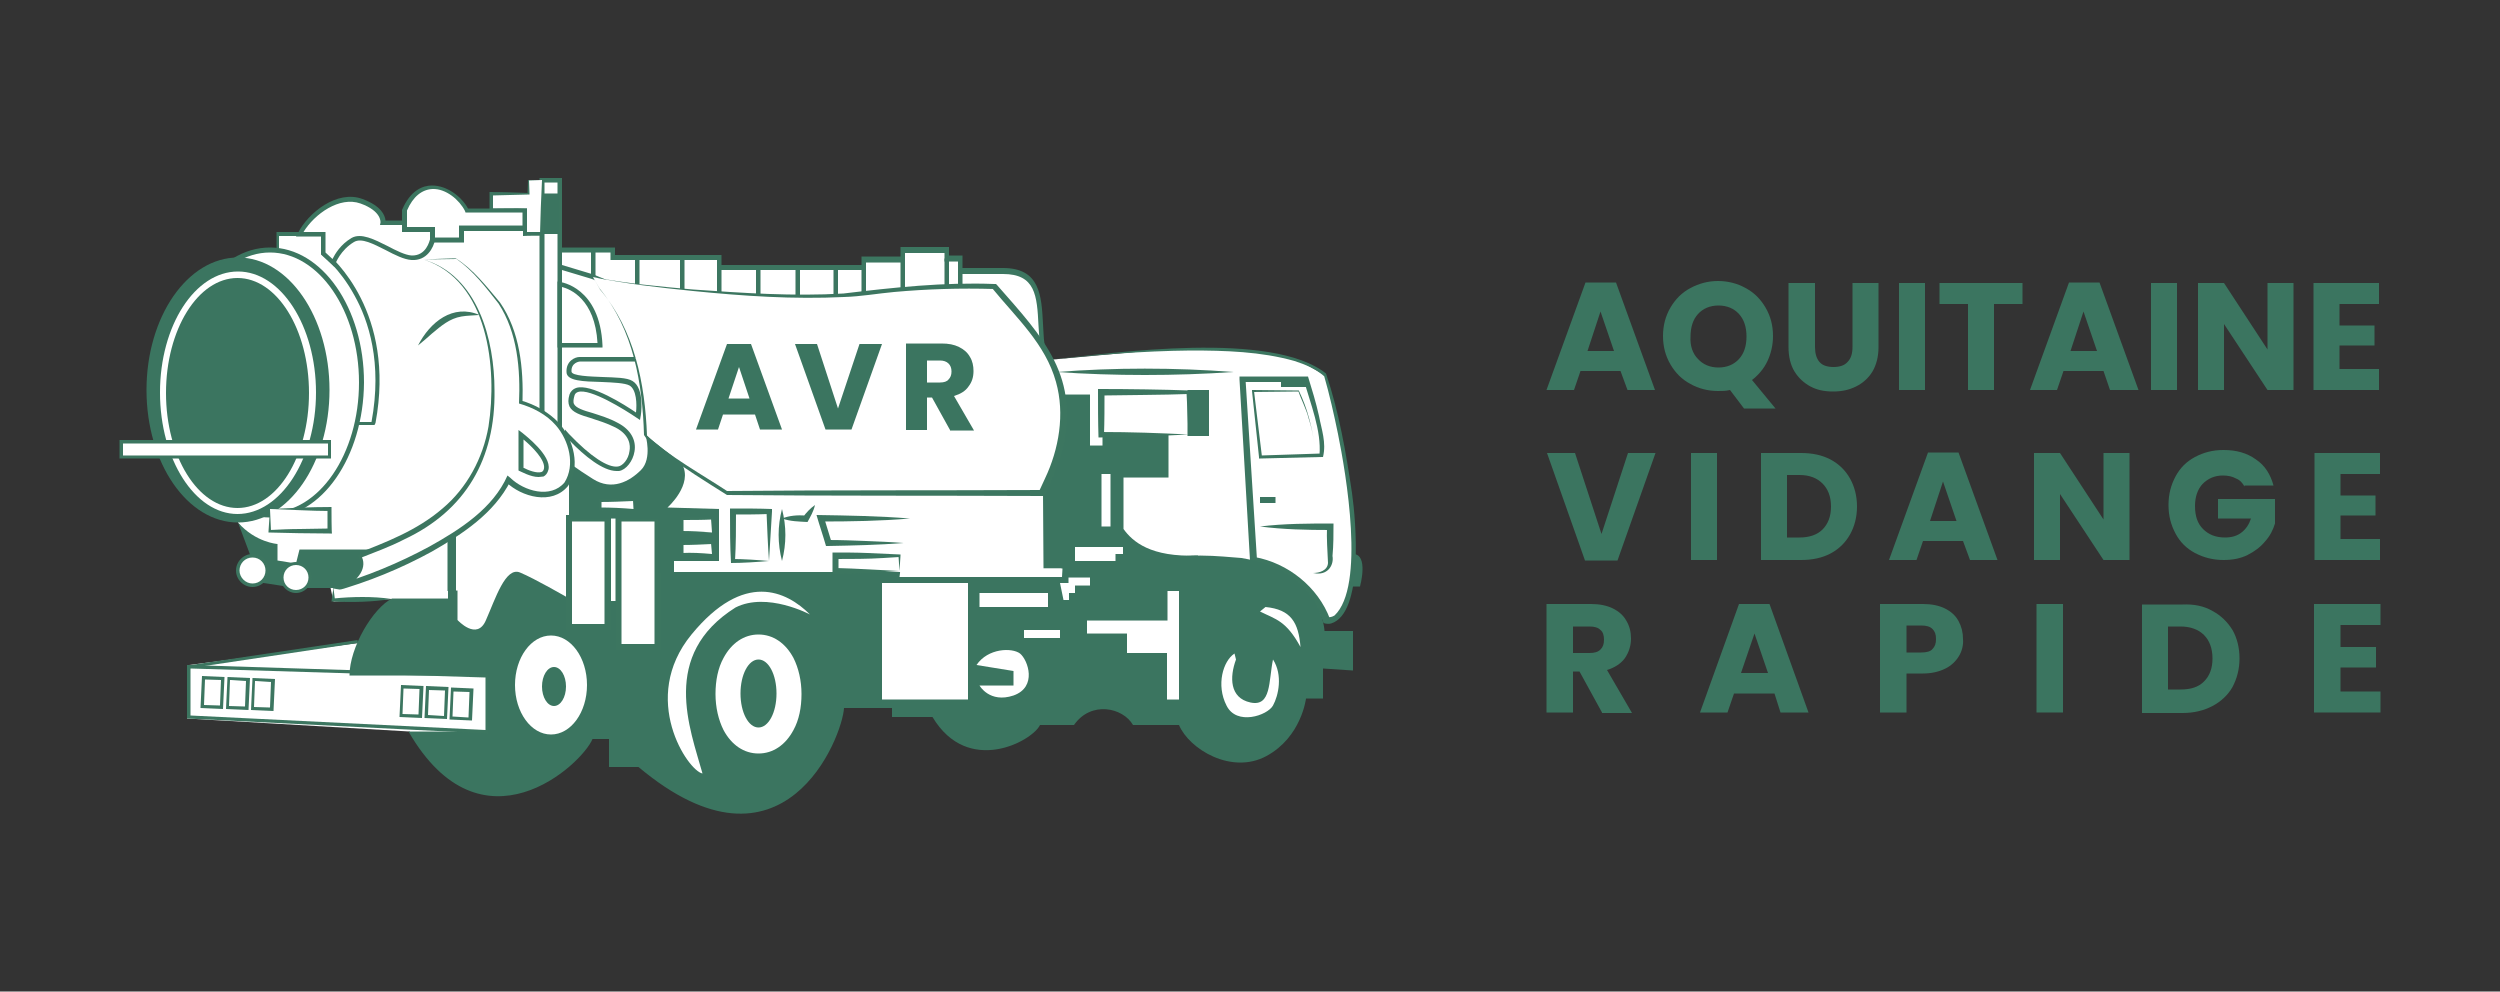 <?xml version="1.0" encoding="UTF-8"?> <svg xmlns="http://www.w3.org/2000/svg" xmlns:xlink="http://www.w3.org/1999/xlink" version="1.1" id="Calque_1" x="0px" y="0px" viewBox="0 0 500 198.3" style="enable-background:new 0 0 500 198.3;" xml:space="preserve"><rect x="0" y="0" width="500" height="198.3" fill="#333333" stroke="none"/> <style type="text/css"> .st0{fill:#FFFFFF;} .st1{fill:#3B7560;} .st2{fill:#3C7660;} </style> <g> <polygon class="st0" points="47.6,104.5 50.8,109.2 53.2,114.1 65.5,114.8 66.7,120.3 78.3,119.8 71.6,128.6 37.8,133 37.4,143.7 81.9,146.3 91.9,154.6 109.7,152.3 117.4,147.3 130.2,144.1 137.1,157.2 149.2,158 164.7,149.4 168.4,138.5 174.8,140.8 186.1,141.2 196.1,144.8 215.9,140.8 240.7,143.4 254,146.8 261.9,131.3 264.3,123.2 264.8,123.3 265.3,124.2 267,123.9 268.9,121.7 270,117.6 270.6,115 270.3,102.4 269.5,96 266.7,80.3 264.9,75 260.4,72.4 255.3,71.1 249.2,70.2 242.9,69.9 236.9,69.9 230.3,70.1 210.6,71.9 207.9,68 208.2,65.7 207.6,59.3 206.5,56.7 204.4,55 199.4,54.2 192.1,54.2 191.9,51.9 189.4,51.7 189.4,49.9 180.6,49.9 180.6,51.7 172.8,51.9 172.8,53.1 172.3,53.6 167.6,53.6 143.9,53.6 143.9,51.7 122.6,51.5 122.4,50 111.9,49.9 111.9,36 108.4,36 99.7,44.4 89.8,44.6 79.4,48.5 70.1,45.7 64.5,49.2 45.6,56.9 "></polygon> <g> <g> <path class="st1" d="M324.1,74.2h-8l-1.3,3.8h-5.5l7.8-21.5h6.1l7.8,21.5h-5.5L324.1,74.2z M322.8,70.2l-2.7-7.9l-2.6,7.9H322.8z "></path> <path class="st1" d="M348.8,81.7l-2.8-3.7c-0.8,0.2-1.6,0.2-2.4,0.2c-2,0-3.9-0.5-5.5-1.4c-1.7-0.9-3-2.2-4-3.9 c-1-1.7-1.5-3.6-1.5-5.7c0-2.1,0.5-4,1.5-5.7s2.3-3,4-3.9c1.7-0.9,3.5-1.4,5.5-1.4c2,0,3.9,0.5,5.5,1.4c1.7,0.9,3,2.2,4,3.9 c1,1.7,1.5,3.6,1.5,5.7c0,1.8-0.4,3.5-1.1,5c-0.7,1.5-1.8,2.8-3.1,3.8l4.7,5.7H348.8z M339.6,71.8c1,1.1,2.4,1.7,4.1,1.7 c1.7,0,3.1-0.6,4.1-1.7c1-1.1,1.5-2.6,1.5-4.5c0-1.9-0.5-3.4-1.5-4.5c-1-1.1-2.4-1.7-4.1-1.7c-1.7,0-3.1,0.6-4.1,1.7 c-1,1.1-1.5,2.6-1.5,4.6C338,69.1,338.5,70.7,339.6,71.8z"></path> <path class="st1" d="M363,56.6v12.8c0,1.3,0.3,2.3,0.9,3c0.6,0.7,1.6,1,2.8,1s2.2-0.3,2.8-1c0.7-0.7,1-1.7,1-3V56.6h5.2v12.8 c0,1.9-0.4,3.5-1.2,4.9c-0.8,1.3-1.9,2.3-3.3,3c-1.4,0.7-2.9,1-4.6,1c-1.7,0-3.2-0.3-4.5-1c-1.3-0.7-2.4-1.7-3.2-3 c-0.8-1.3-1.2-3-1.2-4.9V56.6H363z"></path> <path class="st1" d="M385,56.6V78h-5.2V56.6H385z"></path> <path class="st1" d="M404.5,56.6v4.2h-5.7V78h-5.2V60.8h-5.7v-4.2H404.5z"></path> <path class="st1" d="M420.7,74.2h-8l-1.3,3.8H406l7.8-21.5h6.1l7.8,21.5H422L420.7,74.2z M419.4,70.2l-2.7-7.9l-2.6,7.9H419.4z"></path> <path class="st1" d="M435.4,56.6V78h-5.2V56.6H435.4z"></path> <path class="st1" d="M458.7,78h-5.2l-8.7-13.2V78h-5.2V56.6h5.2l8.7,13.3V56.6h5.2V78z"></path> <path class="st1" d="M467.9,60.8v4.3h7v4h-7v4.7h7.9V78h-13.1V56.6h13.1v4.2H467.9z"></path> </g> <g> <g> <path class="st1" d="M331.1,90.6l-7.6,21.5H317l-7.6-21.5h5.6l5.3,16.2l5.3-16.2H331.1z"></path> <path class="st1" d="M343.4,90.6V112h-5.2V90.6H343.4z"></path> <path class="st1" d="M366.1,91.9c1.7,0.9,3,2.2,3.9,3.8c0.9,1.6,1.4,3.5,1.4,5.6c0,2.1-0.5,4-1.4,5.6c-0.9,1.6-2.2,2.9-3.9,3.8 c-1.7,0.9-3.7,1.3-5.9,1.3h-8V90.6h8C362.4,90.6,364.4,91,366.1,91.9z M364.5,105.9c1.1-1.1,1.7-2.6,1.7-4.6 c0-2-0.6-3.5-1.7-4.6c-1.1-1.1-2.6-1.7-4.6-1.7h-2.5v12.5h2.5C361.8,107.5,363.4,107,364.5,105.9z"></path> <path class="st1" d="M392.6,108.2h-8l-1.3,3.8h-5.5l7.8-21.5h6.1l7.8,21.5h-5.5L392.6,108.2z M391.3,104.2l-2.7-7.9l-2.6,7.9 H391.3z"></path> <path class="st1" d="M425.9,112h-5.2l-8.7-13.2V112h-5.2V90.6h5.2l8.7,13.3V90.6h5.2V112z"></path> <path class="st1" d="M448.9,97.3c-0.4-0.7-0.9-1.3-1.7-1.6c-0.7-0.4-1.6-0.6-2.6-0.6c-1.7,0-3,0.6-4.1,1.7 c-1,1.1-1.5,2.6-1.5,4.4c0,2,0.5,3.5,1.6,4.6c1.1,1.1,2.5,1.7,4.4,1.7c1.3,0,2.4-0.3,3.3-1c0.9-0.7,1.5-1.6,1.9-2.8h-6.6v-3.9 H455v4.9c-0.4,1.3-1,2.5-2,3.6c-0.9,1.1-2.1,2-3.5,2.7c-1.4,0.7-3,1-4.8,1c-2.1,0-4-0.5-5.7-1.4c-1.7-0.9-3-2.2-3.9-3.9 c-0.9-1.7-1.4-3.5-1.4-5.7s0.5-4,1.4-5.7c0.9-1.7,2.2-3,3.9-3.9c1.7-0.9,3.5-1.4,5.7-1.4c2.6,0,4.7,0.6,6.5,1.9 c1.8,1.2,2.9,3,3.5,5.2H448.9z"></path> <path class="st1" d="M468.1,94.8v4.3h7v4h-7v4.7h7.9v4.2h-13.1V90.6H476v4.2H468.1z"></path> </g> </g> <g> <g> <path class="st1" d="M320.4,142.5l-4.5-8.2h-1.3v8.2h-5.3v-21.7h8.9c1.7,0,3.2,0.3,4.4,0.9c1.2,0.6,2.1,1.4,2.7,2.5 c0.6,1,0.9,2.2,0.9,3.5c0,1.4-0.4,2.7-1.2,3.9c-0.8,1.1-2,1.9-3.6,2.4l5,8.6H320.4z M314.6,130.6h3.3c1,0,1.7-0.2,2.2-0.7 c0.5-0.5,0.7-1.1,0.7-2c0-0.8-0.2-1.5-0.7-1.9c-0.5-0.5-1.2-0.7-2.2-0.7h-3.3V130.6z"></path> <path class="st1" d="M354.9,138.7h-8.1l-1.3,3.8H340l7.8-21.7h6.1l7.8,21.7h-5.6L354.9,138.7z M353.6,134.6l-2.7-7.9l-2.7,7.9 H353.6z"></path> <path class="st1" d="M391.8,131.2c-0.6,1-1.5,1.9-2.7,2.5c-1.2,0.6-2.7,1-4.5,1h-3.3v7.8h-5.3v-21.7h8.6c1.7,0,3.2,0.3,4.4,0.9 c1.2,0.6,2.1,1.4,2.7,2.5c0.6,1.1,0.9,2.3,0.9,3.6C392.7,129,392.4,130.2,391.8,131.2z M386.5,129.8c0.5-0.5,0.7-1.1,0.7-2 s-0.2-1.5-0.7-2c-0.5-0.5-1.2-0.7-2.3-0.7h-2.9v5.4h2.9C385.3,130.5,386.1,130.3,386.5,129.8z"></path> <path class="st1" d="M412.6,120.8v21.7h-5.3v-21.7H412.6z"></path> <path class="st1" d="M442.5,122.2c1.7,0.9,3,2.2,4,3.8c0.9,1.6,1.4,3.5,1.4,5.7c0,2.1-0.5,4-1.4,5.7c-0.9,1.6-2.3,2.9-4,3.8 c-1.7,0.9-3.7,1.4-6,1.4h-8.1v-21.7h8.1C438.8,120.8,440.8,121.2,442.5,122.2z M440.8,136.3c1.1-1.1,1.7-2.6,1.7-4.6 c0-2-0.6-3.6-1.7-4.7c-1.1-1.1-2.7-1.7-4.7-1.7h-2.5v12.6h2.5C438.2,137.9,439.7,137.4,440.8,136.3z"></path> <path class="st1" d="M468.1,125v4.4h7.1v4.1h-7.1v4.8h8v4.2h-13.3v-21.7h13.3v4.2H468.1z"></path> </g> </g> </g> <g> <g> <path class="st0" d="M55.5,50v-3.2h4.4h4.7v3.9c0,0,14.4,10.6,10,34h-4.7l-5.7-27.5L55.5,50z"></path> <path class="st2" d="M74.9,85h-5.2l-5.8-27.6l-8.6-7.3v-3.7h9.8v4c1.4,1.1,14.1,12.1,10,34.2L74.9,85z M70.1,84.4h4.2 c2.2-11.9-0.6-20.3-3.4-25.3c-3-5.5-6.5-8.1-6.5-8.1l-0.1-0.1v-3.7h-8.5v2.7l8.6,7.2L70.1,84.4z"></path> </g> <g> <ellipse class="st0" cx="54" cy="76.5" rx="18.3" ry="26.5"></ellipse> <path class="st2" d="M54,103.5c-10.3,0-18.8-12.1-18.8-27c0-14.9,8.4-27,18.8-27s18.8,12.1,18.8,27 C72.7,91.4,64.3,103.5,54,103.5z M54,50.5c-9.8,0-17.8,11.7-17.8,26c0,14.3,8,26,17.8,26s17.8-11.7,17.8-26 C71.8,62.2,63.8,50.5,54,50.5z"></path> </g> <g> <path class="st2" d="M209,70.1l-10.9-8.2h-21.7L128.3,60l-9.9-4.2l-7-2.1v-4.2h11.6v1.5h21.3v2h28v-1.7h7.8v-1.9h9.7v1.7h2.7v2.5 h8.1c7.4,0,7.7,5.5,8,11.2c0.1,1.3,0.1,2.7,0.3,4L209,70.1z M198.3,61h0.2l9.4,7.1c-0.1-1-0.1-2-0.2-3c-0.3-6-0.6-10.3-7.1-10.3 h-9v-2.5h-2.7v-1.7H181v1.9h-7.8V54h-29.8v-2h-21.3v-1.5h-9.7V53l6.3,1.9l9.9,4.1l47.8,1.9L198.3,61z"></path> <rect x="118.2" y="50" class="st2" width="0.9" height="5.4"></rect> <rect x="127" y="51.5" class="st2" width="0.9" height="5.3"></rect> <rect x="136" y="51.5" class="st2" width="0.9" height="6.3"></rect> <rect x="143.4" y="53.6" class="st2" width="0.9" height="5"></rect> <rect x="151.2" y="53.6" class="st2" width="0.9" height="5.4"></rect> <rect x="159.1" y="53.6" class="st2" width="0.9" height="5.7"></rect> <rect x="166.7" y="53.6" class="st2" width="0.9" height="5.6"></rect> <rect x="172.3" y="53.6" class="st2" width="0.9" height="5.1"></rect> <rect x="180.1" y="51.9" class="st2" width="0.9" height="5.9"></rect> <rect x="188.9" y="51.7" class="st2" width="0.9" height="5.6"></rect> <rect x="191.6" y="54.2" class="st2" width="0.9" height="3"></rect> </g> <path class="st1" d="M233.5,118.2v5.9h-16.1v2.6h8v3.9h8v9.3h2.4v5.1h-9.2c-2-3.5-8.4-4.9-11.8,0h-6.8 c-1.5,3.2-14.4,10.3-21.5-1.6h-8.1v-1.8h-9.6c-0.3,5.7-12,36.2-41.1,11.8h-5.9v-5.6h-3.3c-2.1,5.1-22.2,23.8-36.8-1.5h15.5v-11.2 H69.9c0-5.6,4.7-13.5,8.5-15.4h11.2v-1.6h1.9v5.9c0,0,3.9,4.3,5.7,0c1.9-4.3,3.9-10.7,6.8-9.5c2.9,1.2,9.3,4.9,9.3,4.9v5.9h8.5 v-5.1h1.9v9.1h8.1v-14.9h48.3v1h32.3l0.1-1.7h-3.8l-0.1-15.1V78.9h9.4v10.2h2.5v-2.3h13.2v8.7h-9v10.3c1.8,2.5,5.4,5.7,14.9,5.3 v3.4l-5.7,2L233.5,118.2z"></path> <path class="st2" d="M209.6,72c13.6-1.5,44.8-5.9,55.6,2.7c2.6,7.7,4,15.8,5.2,23.9c0.8,5.6,2.4,24.1-4.2,26.1 c-0.4,0.1-1,0.1-1.5-0.1c0,0-0.1-0.3-0.1-0.3c-2.2-5.9-7.9-10.5-14.1-11.6c0,0-0.5-0.1-0.5-0.1l0-0.5l-2.1-36.2l0-0.6l0.6,0 l12.7,0l0.4,0c0.8,2.6,1.6,5.2,2.2,7.9c0.5,2.7,1.5,5.3,0.8,8.2c0,0-0.3,0-0.3,0l-12.2,0.3l-0.3,0l0-0.3l-1.4-13.2l0-0.2l0.2,0 l9.1,0.1c0.1,0,0.1,0,0.1,0.1c0.8,1.7,1.5,3.5,2,5.4c0.5,1.8,0.9,3.7,1.1,5.6c-0.2-1.9-0.6-3.8-1.2-5.6c-0.4-1.7-1.6-4-2-5.3 c0,0-9.1,0.1-9.1,0.1l0.2-0.2l1.6,13.2l-0.3-0.3l12.2-0.4l-0.4,0.3c0.4-4.9-1.8-10.2-3.1-14.9c0,0,0.5,0.3,0.5,0.3l-12.7,0 l0.5-0.6l2.3,36.2l-0.5-0.6c6.7,1.2,12.7,6,15.1,12.4c0,0-0.4-0.4-0.4-0.4c0.3,0.1,0.8,0,1.3-0.3c6.2-5.8,2.3-28.4,0.7-36.3 c-0.8-3.9-1.7-7.9-2.8-11.7l0.1,0.2c-1.7-1.5-3.8-2.4-6-3.1c-6.7-1.9-13.9-2.1-20.8-2.1C228.3,70.2,219,71,209.6,72L209.6,72z"></path> <path class="st1" d="M270.6,134.1v-7.9h-5.7c0,0-0.4-11.9-16.6-14.6c-4.1-0.3-12-1.3-17.4,0.9v5.7h4.9V145c2,4.8,10.5,10,17.5,6.2 c7-3.8,7.9-11.5,7.9-11.5h3.4v-6L270.6,134.1z"></path> <path class="st0" d="M246.9,130.7c-2.3,1.5-3.7,6.3-1.6,10.4c2,4.1,8.2,2,9.3,0s2-6.1,0-9.2c-0.9,4.3-0.3,9.5-4.5,8.6 c-4.2-0.9-4.2-5.1-2.9-8.6L246.9,130.7z"></path> <path class="st0" d="M252,122.3c3.2,1.6,5.2,1.8,8.1,7.1c-0.4-4.9-1.9-7.5-7-8L252,122.3z"></path> <path class="st2" d="M252,105.3c4.9-0.6,9.8-0.6,14.7-0.6c0,2.2,0,4.3-0.2,6.5c0.3,1.7-0.8,3.7-3.2,3.5c0,0-0.7-0.1-0.7-0.1 c1.3,0,2.9-0.5,3-2c-0.1-2.4-0.3-4.8-0.2-7.2c0,0,0.6,0.6,0.6,0.6C261.4,106,256.7,105.9,252,105.3L252,105.3z"></path> <rect x="176.4" y="116.6" class="st0" width="17.2" height="23.3"></rect> <path class="st2" d="M211.3,74.4c11.7-0.9,23.6-0.9,35.4,0C234.9,75.2,223,75.2,211.3,74.4L211.3,74.4z"></path> <g> <path class="st0" d="M118.6,55.4c8.2,2,41.1,5.2,54.1,3.3c13.1-1.9,26.1-1.4,26.1-1.4c5.1,7.1,21.7,18.2,9.5,41.3h-62.9 c0,0-14.8-9-16.4-11.5c-0.5-8.1-0.9-18.9-9.1-29.2L118.6,55.4z"></path> <path class="st2" d="M118.6,55.4c6.6,1.3,13.3,1.9,20,2.5c10,0.7,20.1,1.4,30.1,0.8c10-1.2,20.1-2.3,30.2-1.9c0,0,0.3,0,0.3,0 l0.2,0.2c9.3,10.6,16.9,18.4,12.9,33.7c-0.9,2.9-2,5.5-3.3,8.2c0,0-0.2,0.3-0.2,0.3l-0.4,0c-21-0.1-42,0-63-0.2 c-4.3-2.7-8.6-5.4-12.7-8.4c-1.2-1-3.1-2.2-3.9-3.6c-0.3-10.3-2.1-21-8.8-29.2C120,57.9,118.6,55.4,118.6,55.4L118.6,55.4z M118.6,55.4c0,0,1.4,2.5,1.4,2.5c6.9,8.1,9,18.8,9.4,29.2c3.8,3.8,11.8,8.3,16,11.1c21-0.2,41.9-0.1,62.9-0.2l-0.5,0.3l1.2-2.6 c2.8-5.9,4-12.9,2.2-19.3c-2.1-7.6-7.9-12.8-12.8-18.8c0,0,0.4,0.2,0.4,0.2c-6.7-0.2-13.4,0-20,0.6c-3.3,0.3-6.6,0.9-10,1 c-10.1,0.5-20.2-0.2-30.2-1.2C131.9,57.5,125.2,56.8,118.6,55.4L118.6,55.4z"></path> </g> <g> <polygon class="st0" points="111.9,36 111.9,86.9 108.4,84.3 108.4,36 "></polygon> <path class="st2" d="M112.4,87.8l-4.5-3.2v-49h4.5V87.8z M108.9,84.1l2.6,1.9V36.5h-2.6V84.1z"></path> </g> <rect x="108.4" y="38.7" class="st1" width="3.5" height="8.1"></rect> <path class="st2" d="M237.7,86.9c-5.9,0.3-12,0.5-18,0.6c-0.1-3.2-0.1-6.4-0.1-9.7l0.6,0c5.3,0,12.6,0.1,17.8,0.3 C238,81.1,237.8,84.1,237.7,86.9L237.7,86.9z M237.7,86.9c-0.1-2.9-0.3-5.7-0.4-8.5l0.4,0.4c-5,0.2-12.3,0.2-17.4,0.3 c0,0,0.6-0.6,0.6-0.6c0,2.8,0,5.6-0.1,8.5l-0.6-0.6C226.1,86.4,231.8,86.6,237.7,86.9L237.7,86.9z"></path> <rect x="237.5" y="78" class="st1" width="4.3" height="9.2"></rect> <rect x="220.3" y="94.8" class="st0" width="1.8" height="10.5"></rect> <rect x="195.9" y="118.6" class="st0" width="13.7" height="2.8"></rect> <path class="st0" d="M195.3,133c2.3-3.4,7.1-3.5,8.7-2.3c1.6,1.3,3.5,6.7-1.3,8.4c-4.8,1.6-6.8-2-6.8-2h6.8v-2.9L195.3,133z"></path> <polygon class="st0" points="215,109.4 215,112.2 223.1,112.2 223.1,110.8 224.6,110.8 224.6,109.4 "></polygon> <rect x="204.8" y="126" class="st0" width="7.2" height="1.6"></rect> <polygon class="st0" points="212.7,120 213.8,120 213.8,118.6 215,118.6 215,117.1 218,117.1 218,115.5 213.7,115.5 213.7,116.6 212,116.6 "></polygon> <path class="st0" d="M162,122.9c-4.7-4.7-13.2-8.8-23.7,4s-0.7,27.3,2.2,27.8c-2.5-9-8.5-23.7,6.6-33.2 C153.4,118.3,162,122.9,162,122.9z"></path> <ellipse class="st0" cx="110.2" cy="137" rx="7.2" ry="9.9"></ellipse> <path class="st0" d="M151.7,131.9c2,0,3.6,3,3.6,6.8s-1.6,6.8-3.6,6.8c-2,0-3.6-3-3.6-6.8S149.7,131.9,151.7,131.9 M151.7,126.9 c-2.9,0-5.4,1.7-7,4.7c-1.1,2-1.6,4.5-1.6,7.2s0.6,5.2,1.6,7.2c1.6,3,4.1,4.7,7,4.7s5.4-1.7,7-4.7c1.1-2,1.6-4.5,1.6-7.2 s-0.6-5.2-1.6-7.2C157.1,128.6,154.6,126.9,151.7,126.9L151.7,126.9z"></path> <g> <rect x="113.8" y="103.7" class="st0" width="7.8" height="21.7"></rect> <path class="st2" d="M122.2,126h-9v-23h9V126z M114.4,124.8h6.5v-20.5h-6.5V124.8z"></path> </g> <g> <rect x="123.7" y="103.7" class="st0" width="7.9" height="25.7"></rect> <path class="st2" d="M132.2,130h-9.1v-27h9.1V130z M124.3,128.8h6.6v-24.5h-6.6V128.8z"></path> </g> <path class="st0" d="M179.9,115.4c1.4-10,1.1-15.4,8.2-15.4c7.1,0.1,17.8,0,17.8,0s2.5,1.6,2.5,3.6c0,2,0.1,10.1,0.1,10.1h3.8 l-0.1,1.7H179.9z"></path> <path class="st1" d="M113.8,94.8v8.9h17.7v10.8h3.3v-2.3h9v-10.4l-10.3-0.3c0,0,5.2-4.6,2.9-8.7l-7.3-5.8c0,0,1.4,4.7-0.9,7 c-2.3,2.3-5.8,4.2-9.6,1.8c-3.8-2.4-4.8-3.3-4.8-3.3V94.8z"></path> <g> <rect x="136.4" y="103.7" class="st0" width="6" height="2.8"></rect> <path class="st2" d="M142.4,106.5c-2,0.1-4.1,0.3-6.3,0.3l0-0.3l0-2.8l0-0.3l0.3,0c2.1,0,4.1,0,6.2,0.1 C142.5,104.5,142.4,105.5,142.4,106.5L142.4,106.5z M142.4,106.5c-0.1-1-0.1-1.9-0.2-2.8l0.2,0.2c-2,0.1-4,0.1-6,0.1l0.3-0.3 l0,2.8l-0.3-0.3C138.3,106.2,140.2,106.3,142.4,106.5C142.4,106.5,140.2,106.3,142.4,106.5z"></path> </g> <g> <rect x="136.4" y="108.6" class="st0" width="6" height="2.2"></rect> <path class="st2" d="M142.4,110.8c-2,0.1-4.1,0.3-6.3,0.3c0-0.1,0-2.3,0-2.5c0,0,0-0.3,0-0.3l0.3,0c2.1,0,4.1,0.1,6.2,0.2l0,0.2 L142.4,110.8L142.4,110.8z M142.4,110.8l-0.2-2.2l0.2,0.2c-2,0.1-4,0.2-6,0.2l0.3-0.3l0,2.2l-0.3-0.3 C138.3,110.5,140.2,110.6,142.4,110.8C142.4,110.8,140.2,110.6,142.4,110.8z"></path> </g> <g> <rect x="120" y="100.1" class="st0" width="6.7" height="1.7"></rect> <path class="st2" d="M126.7,101.8c-2.2,0.1-4.6,0.3-7,0.3c0,0,0-0.3,0-0.3c0-0.2,0-1.8,0-2c2.3,0,4.7,0.1,7,0.2c0,0,0.1,0,0.1,0 l0,0.1L126.7,101.8L126.7,101.8z M126.7,101.8l-0.1-1.7l0.1,0.1c-2.2,0.1-4.5,0.2-6.7,0.2l0.3-0.3l0,1.7l-0.3-0.3 C122.2,101.5,124.4,101.6,126.7,101.8C126.7,101.8,124.4,101.6,126.7,101.8z"></path> </g> <ellipse class="st1" cx="110.8" cy="137.3" rx="2.4" ry="3.9"></ellipse> <g> <path class="st0" d="M111.9,56.9v12.2h8.1C119.6,57.7,111.9,56.9,111.9,56.9z"></path> <path class="st2" d="M120.5,69.5h-9V56.3l0.5,0.1c0.1,0,8,1,8.5,12.7L120.5,69.5z M112.4,68.6h7.1c-0.5-8.8-5.5-10.8-7.1-11.2 V68.6z"></path> </g> <g> <path class="st0" d="M113.5,90.8v-3.8c4.3,4.5,7.9,7,10.2,6.6c2.3-0.3,5.1-5.9-0.3-8.7c-5.4-2.8-10.3-2.1-9-6.1 c1.4-4,13.2,4.3,13.2,4.3s0.9-5.3-1.4-6.7c-2.3-1.4-12.3,0.1-12.4-2.3s2.2-2.5,2.2-2.5h11.1"></path> <path class="st2" d="M123.3,94.2c-2.7,0-6.4-3-9.3-6v2.6H113v-4.9l0.8,0.9c4.3,4.5,7.8,6.8,9.8,6.5c0.9-0.1,2.1-1.4,2.3-3.1 c0.2-1.1,0.1-3.2-2.8-4.7c-1.8-0.9-3.5-1.4-5-1.9c-2-0.6-3.6-1.1-4.2-2.3c-0.3-0.7-0.3-1.4,0-2.4c0.2-0.6,0.7-1.1,1.3-1.3 c2.9-1,9.8,3.4,12,4.9c0.2-1.7,0.1-4.6-1.3-5.4c-0.9-0.5-3.2-0.6-5.5-0.7c-3.8-0.1-7.1-0.2-7.1-2c-0.1-2.2,1.7-3,2.6-3l11.1,0 v0.9H116c-0.1,0-1.8,0.2-1.7,2c0,0.9,3.8,1,6.2,1.1c2.5,0.1,4.9,0.1,6,0.8c2.5,1.5,1.7,6.9,1.6,7.2L128,84l-0.6-0.4 c-2.5-1.7-9.4-6-11.8-5.2c-0.3,0.1-0.6,0.3-0.7,0.7c-0.2,0.7-0.3,1.3-0.1,1.7c0.4,0.8,1.9,1.3,3.7,1.8c1.5,0.5,3.3,1,5.1,2 c2.5,1.3,3.7,3.4,3.3,5.7c-0.3,1.9-1.7,3.7-3.1,3.9C123.6,94.2,123.4,94.2,123.3,94.2z"></path> </g> <path class="st2" d="M182,103.7c-5.9,0.5-11.9,0.6-17.8,0.6c0,0,0.6-0.8,0.6-0.8c0.5,1.6,1,3.3,1.5,4.9l-0.6-0.4 c2.5,0,5,0.1,7.5,0.2c2.5,0.1,5,0.2,7.5,0.4c-5,0.4-10.1,0.5-15.1,0.6c0,0-0.4,0-0.4,0c-0.6-2.1-1.3-4.1-1.9-6.2 C169.6,103.1,175.8,103.2,182,103.7L182,103.7z"></path> <path class="st2" d="M156.4,101.8c0.9,3.5,0.9,6.9,0,10.4C155.5,108.7,155.5,105.2,156.4,101.8L156.4,101.8z"></path> <path class="st2" d="M156.4,103.7c1.5-0.6,3.1-0.7,4.7-0.6c0,0-0.5,0.3-0.5,0.3c0.7-0.9,1.4-1.7,2.4-2.4c-0.3,1.3-0.9,2.3-1.5,3.4 C159.8,104.3,158.1,104.3,156.4,103.7L156.4,103.7z"></path> <path class="st2" d="M179.9,114.2c-4.4,0.3-8.9,0.6-13.4,0.6c0-0.4,0-3.2,0-3.7c0,0,0-0.6,0-0.6c2.3,0,4.7,0,7,0.1 c2,0.1,4.7,0.2,6.6,0.3c0,0,0,0.2,0,0.2L179.9,114.2L179.9,114.2z M179.9,114.2l-0.2-3l0.2,0.2c-1.1,0.1-2.1,0.1-3.2,0.2 c-3.1,0.2-6.5,0.2-9.6,0.2c0,0,0.6-0.6,0.6-0.6l0,3l-0.6-0.6C171.3,113.7,175.7,114,179.9,114.2L179.9,114.2z"></path> <path class="st2" d="M153.8,112.2c-2.3,0.2-5.3,0.4-7.6,0.4c-0.2-3.4-0.2-6.9-0.2-10.3c0,0,0-0.6,0-0.6l0.6,0c2.6,0,5.2,0,7.8,0.1 c0,0,0,0.5,0,0.5C154.2,105.1,154,109.4,153.8,112.2L153.8,112.2z M153.8,112.2c-0.2-2.5-0.4-7.4-0.5-9.9c0,0,0.5,0.5,0.5,0.5 c-2.4,0.1-4.8,0.1-7.2,0.1l0.6-0.6c0,3.3,0,6.6-0.2,9.9l-0.4-0.4C148.6,111.8,151.7,112,153.8,112.2L153.8,112.2z"></path> <rect x="37.6" y="130.5" transform="matrix(0.989 -0.148 0.148 0.989 -18.821 9.572)" class="st2" width="34.2" height="0.6"></rect> <polygon class="st1" points="91.2,99.4 91.2,118.2 89.5,118.2 89.5,101.8 "></polygon> <g> <path class="st0" d="M84.7,51.9l6.5-0.2c0,0,1.8,0.5,7.9,7.8s5.1,20.9,5.1,20.9c11.2,3.2,11.6,13.5,9,16.6s-8.1,2.2-11.5-1 c-4.9,10.8-26,19.4-35,21.8c0,0,7.4-2.5,5-6.5c9.1-3.7,27-9,27-32.8S84.7,51.9,84.7,51.9z"></path> <path class="st2" d="M84.7,51.9c0,0,6.5-0.3,6.5-0.2c3.5,2.2,6.1,5.6,8.8,8.8c4,5.8,4.7,13.2,4.5,20c0,0-0.3-0.4-0.3-0.4 c2.8,0.8,5.5,2.3,7.6,4.5c2.9,3.3,4.4,8.7,1.8,12.6c-3.2,3.9-9.3,2.2-12.4-0.8c0,0,0.9-0.2,0.9-0.2c-3.3,6.5-9.6,10.6-15.7,14.1 c-6.2,3.4-12.8,6.1-19.6,8c0,0-0.3-1.1-0.3-1.1c1.4-0.5,2.8-1.2,3.9-2.2c1.1-0.9,1.5-2.2,0.8-3.5c0,0-0.3-0.6-0.3-0.6 c6.2-2.4,12.5-4.8,17.6-9.2c4.9-4.1,8.1-10.1,9.2-16.4C99.5,73.7,97.7,56.1,84.7,51.9L84.7,51.9z M84.7,51.9 C95.6,55.1,98.9,68,98.9,78.1c0.2,13.6-5.7,24-18.1,29.8c-2.9,1.5-6,2.6-9,3.8l0.3-0.8c1.7,2.6-0.7,5.3-3,6.4 c-0.7,0.4-1.5,0.7-2.2,1l-0.3-1.1c6.7-1.9,13.2-4.6,19.3-7.9c6.1-3.4,12.7-7.6,15.6-14.2c0,0,0.6,0.5,0.6,0.5 c2.7,2.6,8,4.2,10.8,0.9c2.2-3.5,0.9-8.4-1.7-11.4c-1.9-2.2-4.6-3.6-7.4-4.4c0.3-6.8-0.3-14.2-4.1-20c-2.5-3.2-5.1-6.6-8.4-8.9 C91.3,51.8,84.7,51.9,84.7,51.9L84.7,51.9z"></path> </g> <ellipse class="st1" cx="47.6" cy="78" rx="18.3" ry="26.5"></ellipse> <g> <rect x="54" y="101.8" class="st0" width="11.9" height="4.4"></rect> <path class="st2" d="M54,101.8c4-0.2,8.2-0.4,12.3-0.4c0,0,0,0.4,0,0.4c0,0.2,0,4.8,0.1,4.9c0,0-0.5,0-0.5,0 c-3.6,0-8.6-0.1-12.2-0.2c0,0,0-0.2,0-0.2L54,101.8L54,101.8z M54,101.8l0.2,4.4l-0.2-0.2c2-0.1,4-0.2,6-0.2l6-0.1l-0.5,0.5 l0-4.4l0.4,0.4C62.5,102.2,57.4,101.9,54,101.8L54,101.8z"></path> </g> <g> <polygon class="st0" points="108.4,36 105.7,36 105.7,38.7 98.3,38.7 98.3,42.1 105,42.1 105,46.8 108.4,46.8 "></polygon> <path class="st2" d="M108.4,36l-2.7,0.1l0.1-0.1l0.1,2.7l0,0.2c-2.6,0.1-5.1,0.1-7.7,0.2l0.4-0.4l0,3.4l-0.4-0.4 c2.4,0,4.8-0.1,7.2,0l0,0.4l0,4.7l-0.4-0.4c1.1,0,2.3,0,3.4,0l-0.4,0.4C108.1,43.3,108.2,39.7,108.4,36L108.4,36z M108.4,36 c0.2,3.6,0.3,7.4,0.4,11.1c-1.4,0.1-2.8,0-4.2,0.1l0-0.4l0-4.7l0.5,0.5c-2.3,0-4.5,0-6.8,0l-0.4,0l0-0.4c0-0.2,0-3.8,0-3.8 c2.6,0,5.2,0.1,7.8,0.2l-0.2,0.2l0.1-2.7l0-0.1l0.1,0L108.4,36L108.4,36z"></path> </g> <g> <path class="st0" d="M98.3,42.1h-4.9c-2.2-4.4-9.1-7.8-12.5,0V46h5.6v2h5.9v-2.4H105v-3.5H98.3z"></path> <path class="st2" d="M92.8,48.5H86v-2h-5.6l0-4.5c1.7-4,4.2-4.9,6-4.9c3,0,5.9,2.2,7.2,4.6h11.8v4.5H92.8V48.5z M86.9,47.5h4.9 v-2.4h12.7v-2.6H93.1l-0.1-0.3c-1.1-2.2-3.8-4.5-6.5-4.4c-2.1,0.1-3.9,1.5-5.1,4.3v3.3h5.6V47.5z"></path> </g> <g> <path class="st0" d="M59.9,46.8c2-3.9,7.6-8.3,12.3-6.6c4.7,1.7,4.3,4.3,4.3,4.3h4.3V46h5.6v2c0,0-0.7,3.7-4.2,3.5 c-3.4-0.2-8.8-5.2-11.7-3.5c-2.9,1.7-3.9,4.6-3.9,4.6l-2-1.9v-3.9H59.9z"></path> <path class="st2" d="M66.9,53.4l-2.7-2.5v-3.6h-5l0.4-0.7c2-4,7.8-8.7,12.9-6.8c3.8,1.4,4.5,3.3,4.6,4.3h4.3v1.4h5.6V48 c-0.3,1.5-1.6,4.2-4.7,4c-1.5-0.1-3.3-1-5.2-2c-2.4-1.2-4.8-2.5-6.3-1.6c-2.7,1.6-3.7,4.3-3.7,4.3L66.9,53.4z M65.1,50.5l1.4,1.3 c0.5-1,1.6-2.9,3.8-4.2c1.9-1.1,4.6,0.3,7.2,1.6c1.7,0.9,3.5,1.8,4.8,1.9c3,0.1,3.6-3,3.7-3.2l0-1.5h-5.6V45H76l0.1-0.5 c0-0.1,0.2-2.3-4-3.8c-4.2-1.5-9.2,2.1-11.4,5.7h4.4V50.5z"></path> </g> <path class="st1" d="M47.6,104.5c3.5,4,7.9,4.3,7.9,4.3v3.3l3.7,0.6l0.7-2.8h14.8l-3.1,1.2c0,0,2.7,4.1-5,6.5h-7.4l-7.1-1.1 L47.6,104.5z"></path> <g> <polyline class="st0" points="66.7,117.7 66.7,120 78.3,119.8 "></polyline> <path class="st2" d="M66.7,117.7c0.1,0.8,0.2,1.5,0.3,2.3l-0.3-0.3c1.9-0.2,3.9-0.3,5.8-0.3c1.9,0,3.9,0.1,5.8,0.4 c-3.9,0.6-7.8,0.7-11.7,0.5c0,0-0.3,0-0.3,0C66.4,119.4,66.5,118.6,66.7,117.7L66.7,117.7z"></path> </g> <g> <path class="st0" d="M104.2,86.9v6.9c0,0,4.6,2.7,5.1,0S104.2,86.9,104.2,86.9z"></path> <path class="st2" d="M107.7,95.4c-1.6,0-3.5-1.1-3.8-1.2l-0.2-0.1v-8.1l0.8,0.6c0.6,0.5,5.8,4.5,5.2,7.3c-0.2,0.8-0.6,1.2-1,1.4 C108.4,95.3,108.1,95.4,107.7,95.4z M104.6,93.5c1.1,0.6,2.8,1.2,3.7,0.9c0.2-0.1,0.4-0.2,0.5-0.7c0.3-1.7-2.4-4.4-4.1-5.8V93.5z "></path> </g> <g> <path class="st0" d="M95.9,63c-4.7-0.6-7-0.4-12.3,6.1"></path> <path class="st2" d="M95.9,63c-1.2,0.1-2.5,0.1-3.6,0.3c-2.4,0.4-4.1,1.9-5.9,3.4c-0.9,0.8-1.8,1.6-2.8,2.4 C86,64.4,90.6,60.7,95.9,63L95.9,63z"></path> </g> <rect x="256.2" y="75.9" class="st1" width="5.2" height="1.5"></rect> <rect x="252" y="99.4" class="st1" width="3.1" height="1.2"></rect> <path class="st1" d="M270.6,110.8c3.2,0,1.4,6.5,1.4,6.5h-2L270.6,110.8z"></path> <g> <path class="st2" d="M97.7,146.7l-0.3,0l-60-3V133l0.3,0l60,1.9V146.7z M38.1,143.1l59,2.9v-10.5l-59-1.8V143.1z"></path> <g> <path class="st2" d="M44.6,141.8l-4.5-0.2l0.3-6.4l4.5,0.2L44.6,141.8z M40.8,141l3.2,0.1l0.2-5.1l-3.2-0.1L40.8,141z"></path> <path class="st2" d="M49.7,142l-4.5-0.2l0.3-6.4l4.5,0.2L49.7,142z M45.8,141.2l3.2,0.1l0.2-5.1l-3.2-0.2L45.8,141.2z"></path> <path class="st2" d="M54.7,142.2l-4.5-0.2l0.3-6.4l4.5,0.2L54.7,142.2z M50.8,141.4l3.2,0.1l0.2-5.1l-3.2-0.2L50.8,141.4z"></path> </g> <g> <path class="st2" d="M84.4,143.6l-4.5-0.2l0.3-6.4l4.5,0.2L84.4,143.6z M80.5,142.8l3.2,0.1l0.2-5.1l-3.2-0.1L80.5,142.8z"></path> <path class="st2" d="M89.4,143.8l-4.5-0.2l0.3-6.4l4.5,0.2L89.4,143.8z M85.6,143l3.2,0.2l0.2-5.1l-3.2-0.1L85.6,143z"></path> <path class="st2" d="M94.4,144.1l-4.5-0.2l0.3-6.4l4.5,0.2L94.4,144.1z M90.5,143.3l3.2,0.2l0.2-5.1l-3.2-0.1L90.5,143.3z"></path> </g> </g> <path class="st0" d="M47.5,102.8C39,102.8,32,91.9,32,78.5s7-24.2,15.6-24.2s15.6,10.9,15.6,24.2S56.1,102.8,47.5,102.8z M47.5,55.6c-7.9,0-14.3,10.3-14.3,23s6.4,23,14.3,23s14.3-10.3,14.3-23S55.4,55.6,47.5,55.6z"></path> <g> <rect x="24.2" y="88.4" class="st0" width="41.6" height="3"></rect> <path class="st2" d="M66.2,91.7H23.9v-3.7h42.3V91.7z M24.6,91.1h41v-2.4h-41V91.1z"></path> </g> <g> <circle class="st0" cx="50.5" cy="114.1" r="3"></circle> <path class="st2" d="M50.5,117.4c-1.8,0-3.3-1.5-3.3-3.3s1.5-3.3,3.3-3.3c1.8,0,3.3,1.5,3.3,3.3S52.3,117.4,50.5,117.4z M50.5,111.5c-1.5,0-2.6,1.2-2.6,2.6s1.2,2.6,2.6,2.6c1.5,0,2.6-1.2,2.6-2.6S52,111.5,50.5,111.5z"></path> </g> <g> <circle class="st0" cx="59.2" cy="115.5" r="2.8"></circle> <path class="st2" d="M59.2,118.6c-1.7,0-3.1-1.4-3.1-3.1c0-1.7,1.4-3.1,3.1-3.1c1.7,0,3.1,1.4,3.1,3.1 C62.3,117.2,60.9,118.6,59.2,118.6z M59.2,113c-1.4,0-2.5,1.1-2.5,2.5s1.1,2.5,2.5,2.5s2.5-1.1,2.5-2.5S60.6,113,59.2,113z"></path> </g> </g> <g> <path class="st1" d="M151,82.9h-6.4l-1,3h-4.4l6.2-17.1h4.8l6.2,17.1H152L151,82.9z M149.9,79.7l-2.1-6.3l-2.1,6.3H149.9z"></path> <path class="st1" d="M176.4,68.8l-6.1,17.1h-5.2L159,68.8h4.4l4.2,12.9l4.3-12.9H176.4z"></path> <path class="st1" d="M190,86l-3.6-6.5h-1V86h-4.2V68.7h7.1c1.4,0,2.5,0.2,3.5,0.7c1,0.5,1.7,1.1,2.2,2c0.5,0.8,0.7,1.8,0.7,2.8 c0,1.2-0.3,2.2-1,3.1c-0.6,0.9-1.6,1.5-2.9,1.9l4,6.9H190z M185.4,76.5h2.6c0.8,0,1.4-0.2,1.7-0.6c0.4-0.4,0.6-0.9,0.6-1.6 c0-0.7-0.2-1.2-0.6-1.6c-0.4-0.4-1-0.6-1.7-0.6h-2.6V76.5z"></path> </g> </g> </svg> 
